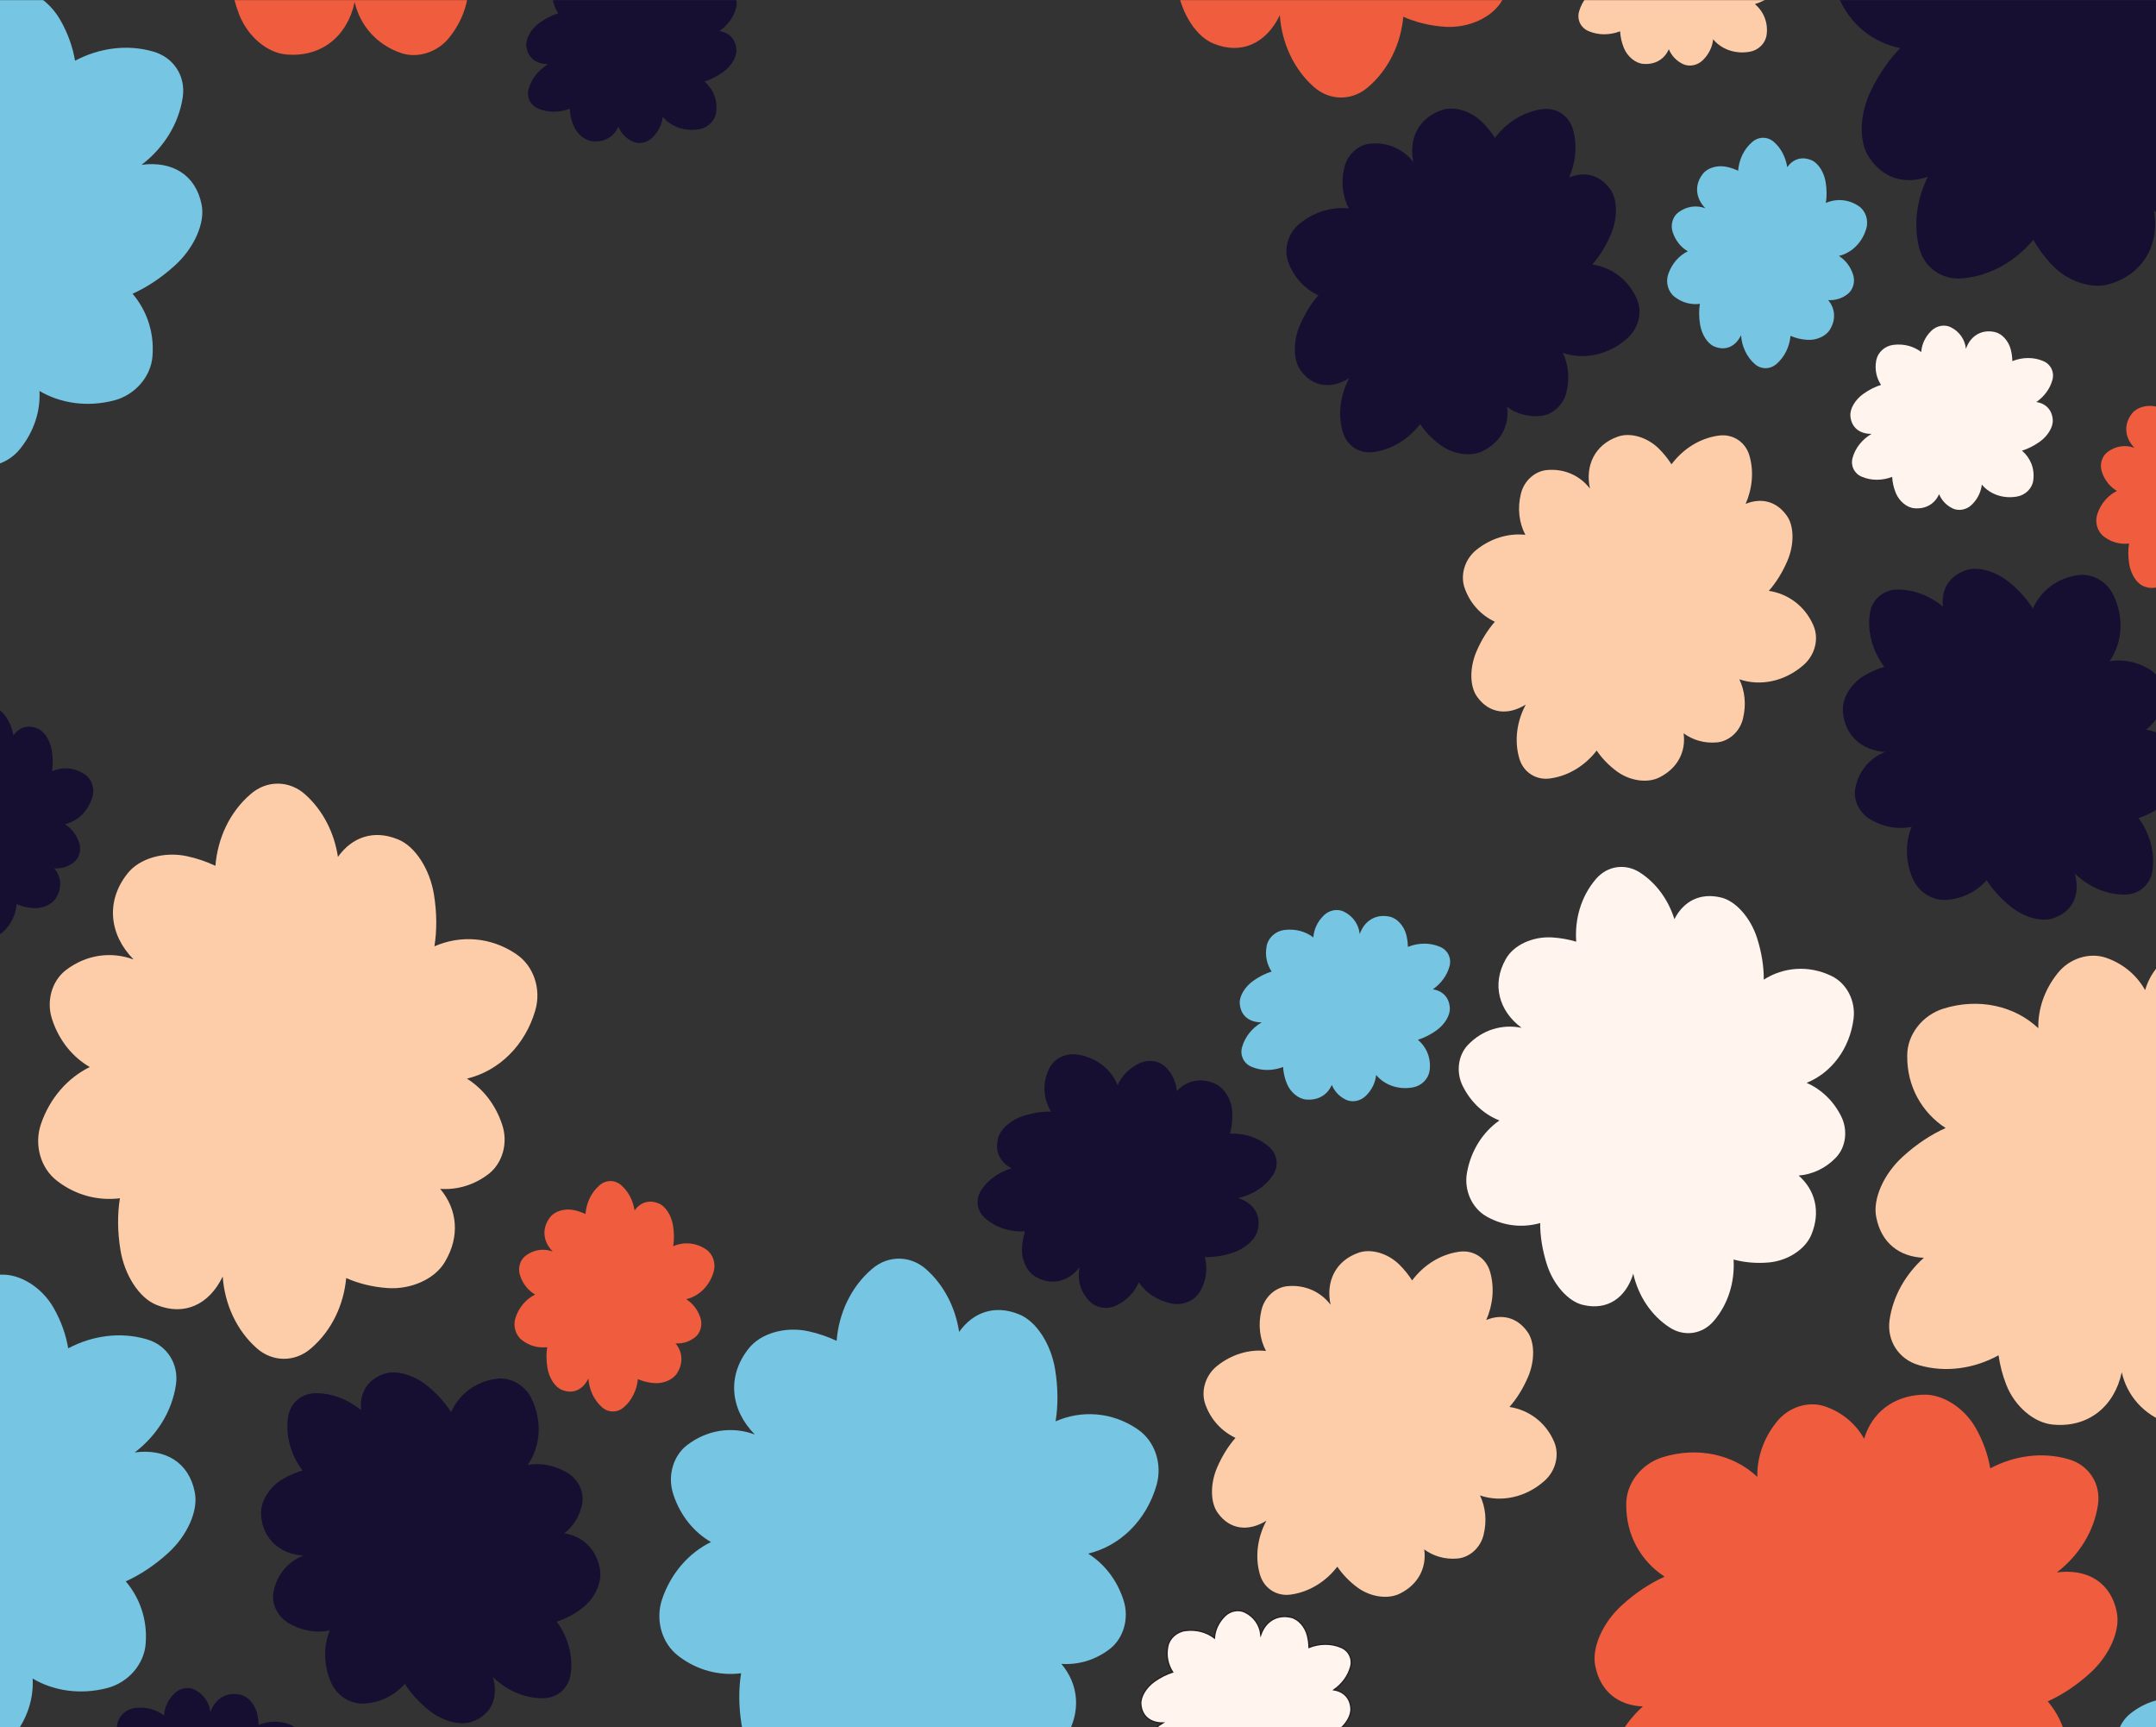 <svg width="1728" height="1384" viewBox="0 0 1728 1384" fill="none" xmlns="http://www.w3.org/2000/svg">
<rect x="0" y="0" width="1728" height="1384" fill="#333333" stroke="none"/>
<g clip-path="url(#clip0_287_13)">
<mask id="mask0_287_13" style="mask-type:luminance" maskUnits="userSpaceOnUse" x="-38" y="0" width="1946" height="1384">
<path d="M1908 0H-38V1384H1908V0Z" fill="white"/>
</mask>
<g mask="url(#mask0_287_13)">
<path d="M112.328 -252.501V-251.875C112.034 -227.648 123.893 -206.533 143.09 -194.028C131.544 -188.881 119.744 -181.151 108.649 -170.995C93.346 -157.022 84.598 -137.081 87.455 -122.757L87.573 -122.209C91.604 -102.052 106.007 -90.8 125.634 -90.056C111.075 -76.964 100.938 -59.489 98.179 -40.311C95.792 -23.677 105.478 -8.687 121.603 -4.069L122.21 -3.893C143.207 2.135 166.064 -1.251 185.516 -11.916C186.611 -4.245 188.568 3.622 191.641 11.528C198.47 29.082 214.047 42.33 229.311 43.622L229.898 43.661C257.393 45.97 278.351 29.219 284.261 1.704C288.527 20.393 301.834 35.716 321.227 42.428C334.631 47.066 350.698 41.958 360.11 30.06L360.462 29.61C371.48 15.677 376.45 -0.683 375.55 -16.241C392.399 -6.26 413.69 -3.11 435.04 -8.55C452.124 -12.895 465 -27.689 466.155 -44.342L466.194 -44.969C467.505 -63.736 461.38 -80.937 450.167 -94.127C461.634 -99.273 473.317 -106.945 484.354 -117.023C499.657 -130.995 508.404 -150.936 505.547 -165.261L505.449 -165.809C500.753 -189.253 482.103 -200.701 457.388 -197.433C474.98 -210.838 487.328 -230.27 490.42 -251.836C492.808 -268.47 483.121 -283.44 466.996 -288.078L466.389 -288.254C445.744 -294.184 423.298 -291.053 404.062 -280.837C402.262 -291.444 398.524 -302.442 392.399 -313.205C383.143 -329.526 365.687 -340.543 350.189 -339.858H349.602C326.158 -338.821 309.133 -325.26 302.969 -304.555C296.394 -316.297 285.67 -325.592 271.756 -330.426C258.351 -335.064 242.285 -329.956 232.873 -318.058L232.52 -317.608C222.031 -304.36 217.061 -288.88 217.374 -274.008C198.353 -291.992 169.528 -298.469 141.427 -289.722C124.519 -284.477 112.484 -269.076 112.308 -252.482L112.328 -252.501Z" fill="#F05C3E"/>
<path d="M1415.9 28.045L1415.94 27.791C1417.23 18.162 1413.55 9.2 1406.52 3.29C1411.38 1.802 1416.42 -0.702 1421.34 -4.186C1428.11 -9 1432.55 -16.495 1432.12 -22.326V-22.542C1431.47 -30.761 1426.31 -35.927 1418.54 -37.18C1424.96 -41.681 1429.85 -48.119 1431.88 -55.614C1433.65 -62.111 1430.53 -68.549 1424.33 -71.171L1424.1 -71.269C1416.03 -74.694 1406.78 -74.459 1398.52 -71.171C1398.46 -74.283 1398.07 -77.492 1397.23 -80.8C1395.37 -88.118 1389.81 -94.146 1383.8 -95.398L1383.57 -95.437C1372.75 -97.688 1363.59 -92.052 1359.91 -81.406C1359.13 -89.038 1354.59 -95.79 1347.19 -99.41C1342.08 -101.915 1335.45 -100.662 1331.12 -96.396L1330.97 -96.24C1325.92 -91.23 1323.14 -84.968 1322.73 -78.745C1316.51 -83.539 1308.21 -85.829 1299.44 -84.694C1292.44 -83.794 1286.6 -78.529 1285.33 -71.974L1285.29 -71.719C1283.86 -64.322 1285.45 -57.179 1289.27 -51.387C1284.45 -49.9 1279.42 -47.414 1274.55 -43.951C1267.78 -39.136 1263.34 -31.642 1263.77 -25.81V-25.595C1264.51 -16.045 1271.36 -10.585 1281.36 -10.683C1273.71 -6.201 1267.86 0.922 1265.57 9.337C1263.81 15.834 1266.94 22.272 1273.12 24.894L1273.36 24.992C1281.28 28.358 1290.36 28.201 1298.5 25.07C1298.7 29.376 1299.66 33.935 1301.55 38.514C1304.45 45.462 1310.85 50.687 1317.03 51.176H1317.27C1326.64 51.939 1334.08 47.379 1337.54 39.434C1339.6 44.424 1343.39 48.651 1348.7 51.254C1353.8 53.759 1360.44 52.507 1364.76 48.24L1364.92 48.084C1369.73 43.329 1372.47 37.419 1373.06 31.489C1379.75 39.571 1390.89 43.544 1402.49 41.45C1409.46 40.178 1415 34.659 1415.88 28.064L1415.9 28.045Z" fill="#FDCDA9"/>
<path d="M1261.22 -245.985L1260.7 -246.338C1240.6 -259.86 1216.45 -261.543 1195.43 -252.365C1197.47 -264.85 1197.47 -278.94 1195.08 -293.793C1191.79 -314.263 1179.93 -332.521 1166.39 -337.981L1165.88 -338.196C1146.82 -345.887 1129.52 -340.035 1118.12 -324.028C1115.16 -343.382 1106.12 -361.444 1091.6 -374.282C1079 -385.417 1061.17 -385.534 1048.45 -374.595L1047.96 -374.184C1031.41 -359.937 1021.68 -338.979 1019.92 -316.865C1012.89 -320.153 1005.26 -322.854 996.964 -324.615C978.549 -328.529 958.921 -322.795 949.47 -310.74L949.117 -310.29C932.092 -288.568 934.597 -261.856 954.342 -241.797C936.378 -248.49 916.281 -245.77 899.999 -233.246C888.767 -224.596 884.207 -208.353 889.001 -193.95L889.178 -193.403C894.774 -176.553 905.733 -163.422 919.216 -155.634C901.623 -147.023 887.299 -130.957 880.137 -110.116C874.403 -93.442 879.706 -74.578 892.974 -64.46L893.483 -64.069C908.453 -52.68 926.183 -48.355 943.364 -50.488C941.368 -38.061 941.368 -24.089 943.736 -9.353C947.024 11.116 958.882 29.375 972.424 34.834L972.933 35.05C995.105 43.993 1014.91 34.678 1025.75 12.232C1027.32 34.286 1036.77 55.284 1053.09 69.707C1065.69 80.842 1083.52 80.959 1096.24 70.02L1096.73 69.609C1113.01 55.597 1122.71 35.128 1124.73 13.445C1134.57 17.77 1145.83 20.666 1158.19 21.468C1176.92 22.682 1195.69 14.149 1203.65 0.823L1203.95 0.314C1215.96 -19.842 1213.98 -41.525 1200.05 -58.022C1213.48 -57.083 1227.13 -60.938 1238.82 -69.92C1250.05 -78.57 1254.61 -94.812 1249.81 -109.215L1249.64 -109.763C1244.32 -125.81 1234.1 -138.452 1221.5 -146.358C1246.98 -152.385 1268.21 -172.933 1276.33 -201.211C1281.22 -218.216 1274.96 -236.729 1261.18 -245.985H1261.22Z" fill="#F05C3E"/>
<path d="M1311.93 239.588L1311.75 239.197C1305.06 224.03 1291.71 214.246 1276.19 211.878C1281.93 205.4 1287.07 197.24 1291.13 187.768C1296.7 174.735 1296.51 159.843 1290.66 151.741L1290.44 151.428C1282.22 140.019 1270.07 137.084 1257.62 142.192C1262.99 129.922 1264.35 116.164 1260.64 103.444C1257.41 92.407 1247.13 85.812 1235.78 87.515L1235.35 87.574C1220.56 89.765 1207.29 98.337 1198.19 110.489C1195.34 106.027 1191.89 101.683 1187.74 97.632C1178.53 88.65 1165.06 84.795 1155.2 88.317L1154.83 88.454C1137.06 94.795 1128.74 111.174 1132.85 129.98C1124.91 119.55 1112.28 113.777 1098.29 115.088C1088.63 115.988 1080.07 123.718 1077.57 133.796L1077.47 134.168C1074.56 145.968 1076.1 157.553 1081.05 166.986C1067.73 165.538 1053.58 169.608 1041.82 179.041C1032.4 186.594 1028.59 199.451 1032.58 210.136L1032.74 210.547C1037.24 222.602 1045.93 231.584 1056.63 236.633C1050.95 243.091 1045.85 251.173 1041.84 260.566C1036.26 273.599 1036.45 288.492 1042.31 296.593L1042.52 296.906C1052.07 310.174 1066.94 312.014 1081.4 302.993C1074.24 316.319 1072.05 331.936 1076.24 346.241C1079.47 357.278 1089.74 363.873 1101.09 362.17L1101.52 362.111C1116.06 359.959 1129.15 351.661 1138.23 339.842C1142.36 345.947 1147.8 351.72 1154.65 356.71C1165.04 364.244 1179.01 366.162 1188.49 361.368L1188.84 361.192C1203.14 353.912 1209.91 340.644 1207.9 326.026C1215.31 331.466 1224.63 334.225 1234.67 333.305C1244.34 332.405 1252.89 324.675 1255.39 314.597L1255.49 314.206C1258.27 302.973 1256.98 291.936 1252.57 282.758C1269.52 288.57 1289.31 284.441 1304.33 271.036C1313.38 262.973 1316.51 249.999 1311.93 239.608V239.588Z" fill="#160F32"/>
<path d="M-231.59 76.988V77.614C-231.884 101.841 -220.025 122.956 -200.828 135.461C-212.374 140.607 -224.174 148.337 -235.269 158.494C-250.572 172.466 -259.32 192.407 -256.463 206.732L-256.345 207.28C-252.314 227.436 -237.911 238.689 -218.283 239.432C-232.843 252.524 -242.98 270 -245.739 289.178C-248.126 305.811 -238.44 320.802 -222.315 325.42L-221.708 325.596C-200.711 331.623 -177.854 328.238 -158.402 317.573C-157.306 325.244 -155.35 333.111 -152.277 341.017C-145.448 358.57 -129.871 371.819 -114.607 373.11L-114.02 373.149C-86.525 375.459 -65.567 358.707 -59.657 331.193C-55.391 349.882 -42.084 365.204 -22.691 371.917C-9.287 376.555 6.78 371.447 16.192 359.549L16.544 359.099C27.562 345.165 32.532 328.805 31.632 313.248C48.481 323.228 69.772 326.379 91.122 320.939C108.206 316.594 121.082 301.8 122.237 285.146L122.276 284.52C123.587 265.753 117.462 248.552 106.249 235.362C117.716 230.215 129.399 222.544 140.436 212.466C155.739 198.493 164.486 178.552 161.629 164.228L161.531 163.68C156.835 140.236 138.185 128.788 113.47 132.056C131.062 118.651 143.41 99.218 146.502 77.653C148.89 61.019 139.203 46.048 123.078 41.411L122.471 41.234C101.826 35.305 79.381 38.436 60.144 48.651C58.344 38.045 54.606 27.047 48.481 16.284C39.264 -0.037 21.809 -11.035 6.31 -10.37H5.723C-17.721 -9.333 -34.746 4.229 -40.91 24.933C-47.485 13.192 -58.209 3.896 -72.123 -0.937C-85.527 -5.575 -101.594 -0.468 -111.006 11.43L-111.358 11.88C-121.847 25.129 -126.818 40.608 -126.505 55.481C-145.546 37.477 -174.351 31.019 -202.472 39.747C-219.379 44.992 -231.414 60.393 -231.59 76.988Z" fill="#76C5E2"/>
<path d="M573.98 90.098L574.02 89.843C575.311 80.215 571.632 71.252 564.607 65.343C569.46 63.855 574.509 61.35 579.421 57.867C586.191 53.053 590.634 45.558 590.203 39.726V39.511C589.557 31.292 584.391 26.126 576.622 24.873C583.041 20.372 587.933 13.934 589.968 6.439C591.729 -0.058 588.618 -6.496 582.415 -9.119L582.18 -9.217C574.117 -12.641 564.861 -12.406 556.603 -9.119C556.544 -12.23 556.153 -15.44 555.312 -18.747C553.453 -26.066 547.895 -32.093 541.887 -33.346L541.652 -33.385C530.831 -35.635 521.672 -29.999 517.993 -19.354C517.211 -26.985 512.671 -33.737 505.274 -37.357C500.166 -39.862 493.532 -38.61 489.208 -34.344L489.051 -34.187C484.002 -29.177 481.223 -22.915 480.812 -16.692C474.589 -21.486 466.292 -23.776 457.525 -22.641C450.52 -21.741 444.688 -16.477 443.416 -9.921L443.377 -9.667C441.948 -2.269 443.533 4.873 447.349 10.666C442.535 12.153 437.506 14.638 432.634 18.102C425.863 22.916 421.42 30.411 421.851 36.243V36.458C422.595 46.008 429.444 51.468 439.444 51.37C431.792 55.851 425.941 62.975 423.651 71.389C421.89 77.886 425.021 84.325 431.205 86.947L431.44 87.045C439.365 90.411 448.445 90.254 456.586 87.123C456.782 91.428 457.741 95.988 459.639 100.567C462.535 107.514 468.934 112.739 475.118 113.229H475.353C484.726 113.992 492.162 109.432 495.626 101.487C497.681 106.477 501.477 110.704 506.78 113.307C511.888 115.812 518.522 114.559 522.847 110.293L523.003 110.137C527.817 105.381 530.557 99.471 531.144 93.542C537.836 101.624 548.971 105.597 560.576 103.503C567.542 102.231 573.08 96.712 573.961 90.117L573.98 90.098Z" fill="#160F32"/>
<path d="M413.966 764.634L413.437 764.282C393.34 750.759 369.192 749.076 348.175 758.254C350.21 745.769 350.21 731.679 347.822 716.826C344.535 696.357 332.676 678.098 319.134 672.639L318.625 672.423C299.565 664.733 282.266 670.584 270.857 686.591C267.903 667.237 258.862 649.175 244.342 636.338C231.739 625.203 213.912 625.085 201.192 636.024L200.703 636.435C184.147 650.682 174.421 671.641 172.66 693.754C165.635 690.466 158.003 687.766 149.706 686.004C131.291 682.09 111.664 687.824 102.212 699.879L101.86 700.329C84.835 722.051 87.339 748.763 107.085 768.822C89.12 762.129 69.023 764.849 52.741 777.373C41.509 786.023 36.949 802.266 41.744 816.669L41.92 817.217C47.517 834.066 58.475 847.197 71.958 854.985C54.366 863.596 40.041 879.662 32.879 900.504C27.145 917.177 32.448 936.041 45.716 946.159L46.225 946.55C61.195 957.939 78.925 962.264 96.106 960.131C94.11 972.558 94.11 986.53 96.478 1001.27C99.766 1021.74 111.625 1039.99 125.166 1045.45L125.675 1045.67C147.847 1054.61 167.651 1045.3 178.492 1022.85C180.057 1044.91 189.509 1065.9 205.83 1080.33C218.432 1091.46 236.259 1091.58 248.979 1080.64L249.469 1080.23C265.75 1066.22 275.456 1045.75 277.472 1024.06C287.315 1028.39 298.567 1031.29 310.935 1032.09C329.662 1033.3 348.429 1024.77 356.394 1011.44L356.687 1010.93C368.702 990.777 366.726 969.094 352.793 952.597C366.217 953.536 379.876 949.681 391.559 940.699C402.792 932.049 407.351 915.807 402.557 901.404L402.381 900.856C397.058 884.809 386.843 872.167 374.241 864.261C399.719 858.234 420.952 837.686 429.073 809.408C433.965 792.403 427.703 773.89 413.926 764.634H413.966Z" fill="#FDCDA9"/>
<path d="M68.025 620.523L67.809 620.386C59.767 614.965 50.08 614.3 41.665 617.979C42.487 612.969 42.487 607.333 41.528 601.384C40.217 593.184 35.462 585.866 30.041 583.674L29.846 583.596C22.214 580.523 15.286 582.871 10.707 589.271C9.513 581.521 5.913 574.281 0.081 569.134C-4.968 564.672 -12.11 564.633 -17.218 569.016L-17.414 569.173C-24.047 574.887 -27.942 583.282 -28.646 592.147C-31.464 590.836 -34.517 589.76 -37.844 589.036C-45.221 587.47 -53.088 589.76 -56.865 594.593L-57.002 594.77C-63.812 603.478 -62.814 614.182 -54.908 622.206C-62.109 619.525 -70.152 620.621 -76.688 625.63C-81.189 629.094 -83.009 635.611 -81.091 641.364L-81.013 641.579C-78.762 648.331 -74.379 653.595 -68.978 656.706C-76.023 660.151 -81.756 666.589 -84.633 674.945C-86.942 681.618 -84.809 689.191 -79.486 693.242L-79.291 693.399C-73.303 697.959 -66.18 699.7 -59.311 698.839C-60.113 703.81 -60.113 709.407 -59.154 715.317C-57.843 723.516 -53.088 730.835 -47.667 733.027L-47.472 733.105C-38.587 736.686 -30.662 732.968 -26.317 723.966C-25.691 732.811 -21.895 741.226 -15.359 746.999C-10.31 751.461 -3.167 751.5 1.94 747.117L2.136 746.96C8.652 741.344 12.547 733.144 13.349 724.455C17.302 726.197 21.803 727.352 26.754 727.665C34.249 728.154 41.783 724.729 44.972 719.387L45.09 719.191C49.904 711.129 49.102 702.44 43.524 695.806C48.906 696.178 54.385 694.632 59.062 691.031C63.563 687.567 65.383 681.051 63.465 675.297L63.387 675.082C61.254 668.663 57.164 663.595 52.115 660.425C62.33 658.018 70.823 649.779 74.091 638.448C76.048 631.638 73.543 624.221 68.025 620.503V620.523Z" fill="#160F32"/>
<path d="M1467.74 781.913L1467.27 781.698C1449.28 773.244 1429.5 774.868 1413.63 784.946C1413.72 774.574 1411.96 763.146 1408.19 751.404C1402.98 735.221 1391.08 721.894 1379.44 719.154L1378.99 719.056C1362.59 715.201 1349.28 722.109 1342.02 736.493C1337.21 721.17 1327.64 707.647 1314.28 699.056C1302.67 691.601 1288.21 693.714 1279.25 704.184L1278.91 704.575C1267.27 718.195 1261.99 736.395 1263.32 754.535C1257.21 752.735 1250.7 751.502 1243.75 751.111C1228.33 750.23 1213.14 757.314 1206.98 768.273L1206.74 768.684C1195.65 788.41 1200.99 809.76 1219.52 823.556C1204.12 820.367 1188.17 825.083 1176.53 837.255C1168.49 845.67 1166.82 859.388 1172.5 870.484L1172.71 870.895C1179.35 883.849 1189.86 893.145 1201.77 897.783C1188.58 906.961 1178.97 921.755 1175.77 939.544C1173.18 953.77 1179.84 968.408 1191.85 974.945L1192.3 975.199C1205.84 982.577 1220.77 983.868 1234.43 979.993C1234.37 990.306 1236.12 1001.64 1239.85 1013.3C1245.06 1029.48 1256.96 1042.81 1268.6 1045.55L1269.05 1045.65C1288.13 1050.13 1303.02 1040.13 1309.03 1020.58C1313.04 1038.27 1323.32 1054.1 1338.36 1063.77C1349.97 1071.23 1364.43 1069.11 1373.39 1058.64L1373.73 1058.25C1385.17 1044.87 1390.5 1027.06 1389.44 1009.23C1397.95 1011.5 1407.44 1012.46 1417.56 1011.58C1432.88 1010.23 1447.05 1000.97 1451.83 989.191L1452 988.741C1459.22 970.913 1454.92 953.575 1441.59 941.931C1452.59 941.031 1463.18 936.197 1471.53 927.469C1479.57 919.055 1481.24 905.317 1475.56 894.241L1475.35 893.81C1469.03 881.462 1459.18 872.499 1447.99 867.646C1467.89 859.583 1482.55 840.288 1485.6 816.355C1487.44 801.952 1480.06 787.745 1467.75 781.932L1467.74 781.913Z" fill="#FFF4EE"/>
<path d="M-237.057 1108.7V1109.33C-237.351 1133.55 -225.492 1154.67 -206.295 1167.17C-217.84 1172.32 -229.641 1180.05 -240.736 1190.21C-256.039 1204.18 -264.786 1224.12 -261.929 1238.44L-261.812 1238.99C-257.781 1259.15 -243.378 1270.4 -223.75 1271.14C-238.31 1284.24 -248.446 1301.71 -251.206 1320.89C-253.593 1337.52 -243.906 1352.51 -227.782 1357.13L-227.175 1357.31C-206.177 1363.34 -183.321 1359.95 -163.869 1349.29C-162.773 1356.96 -160.816 1364.82 -157.744 1372.73C-150.914 1390.28 -135.338 1403.53 -120.074 1404.82L-119.487 1404.86C-91.992 1407.17 -71.034 1390.42 -65.124 1362.91C-60.858 1381.59 -47.551 1396.92 -28.158 1403.63C-14.753 1408.27 1.313 1403.16 10.726 1391.26L11.078 1390.81C22.095 1376.88 27.066 1360.52 26.165 1344.96C43.014 1354.94 64.305 1358.09 85.655 1352.65C102.739 1348.31 115.615 1333.51 116.77 1316.86L116.809 1316.23C118.12 1297.47 111.995 1280.26 100.782 1267.07C112.249 1261.93 123.932 1254.26 134.969 1244.18C150.272 1230.21 159.019 1210.26 156.162 1195.94L156.064 1195.39C151.368 1171.95 132.719 1160.5 108.003 1163.77C125.595 1150.36 137.944 1130.93 141.035 1109.37C143.423 1092.73 133.736 1077.76 117.611 1073.12L117.005 1072.95C96.359 1067.02 73.914 1070.15 54.677 1080.36C52.877 1069.76 49.139 1058.76 43.014 1048C33.758 1031.68 16.303 1020.66 0.804 1021.34H0.217C-23.227 1022.38 -40.252 1035.94 -46.416 1056.65C-52.991 1044.9 -63.715 1035.61 -77.629 1030.78C-91.033 1026.14 -107.099 1031.24 -116.512 1043.14L-116.864 1043.59C-127.353 1056.84 -132.324 1072.32 -132.011 1087.19C-151.032 1069.21 -179.857 1062.73 -207.958 1071.48C-224.866 1076.72 -236.901 1092.12 -237.077 1108.72L-237.057 1108.7Z" fill="#76C5E2"/>
<path d="M1066.51 1419.25L1066.55 1418.99C1067.84 1409.36 1064.17 1400.4 1057.14 1394.49C1061.99 1393 1067.04 1390.5 1071.95 1387.01C1078.72 1382.2 1083.17 1374.71 1082.74 1368.87V1368.66C1082.09 1360.44 1076.92 1355.27 1069.16 1354.02C1075.57 1349.52 1080.47 1343.08 1082.5 1335.59C1084.26 1329.09 1081.15 1322.65 1074.95 1320.03L1074.71 1319.93C1066.65 1316.51 1057.39 1316.74 1049.14 1320.03C1049.08 1316.92 1048.69 1313.71 1047.84 1310.4C1045.99 1303.08 1040.43 1297.05 1034.42 1295.8L1034.19 1295.76C1023.36 1293.51 1014.21 1299.15 1010.53 1309.79C1009.74 1302.16 1005.2 1295.41 997.807 1291.79C992.699 1289.29 986.065 1290.54 981.741 1294.8L981.584 1294.96C976.535 1299.97 973.757 1306.23 973.346 1312.46C967.123 1307.66 958.825 1305.37 950.059 1306.51C943.053 1307.41 937.221 1312.67 935.949 1319.23L935.91 1319.48C934.482 1326.88 936.067 1334.02 939.883 1339.81C935.069 1341.3 930.039 1343.79 925.167 1347.25C918.396 1352.06 913.954 1359.56 914.384 1365.39V1365.61C915.128 1375.16 921.977 1380.62 931.977 1380.52C924.325 1385 918.474 1392.12 916.185 1400.54C914.423 1407.03 917.554 1413.47 923.738 1416.09L923.973 1416.19C931.898 1419.56 940.978 1419.4 949.119 1416.27C949.315 1420.58 950.274 1425.14 952.172 1429.71C955.068 1436.66 961.467 1441.89 967.651 1442.38H967.886C977.259 1443.14 984.696 1438.58 988.159 1430.63C990.214 1435.62 994.011 1439.85 999.314 1442.45C1004.42 1444.96 1011.06 1443.71 1015.38 1439.44L1015.54 1439.28C1020.35 1434.53 1023.09 1428.62 1023.68 1422.69C1030.37 1430.77 1041.5 1434.74 1053.11 1432.65C1060.08 1431.38 1065.61 1425.86 1066.49 1419.26L1066.51 1419.25Z" fill="#FFF4EE" stroke="#231F20" stroke-miterlimit="10"/>
<path d="M398.016 1104.75L397.586 1104.81C381.168 1107.04 368.056 1117.15 361.501 1131.4C356.863 1124.1 350.464 1116.88 342.48 1110.38C331.501 1101.42 317.138 1097.49 307.725 1100.85L307.373 1100.97C294.144 1105.71 287.96 1116.57 289.409 1129.93C279.096 1121.38 266.258 1116.25 253.01 1116.31C241.504 1116.35 232.345 1124.39 230.819 1135.78L230.76 1136.21C228.784 1151.03 233.343 1166.18 242.482 1178.27C237.394 1179.78 232.267 1181.87 227.218 1184.75C216.025 1191.13 208.608 1202.98 209.254 1213.43V1213.83C210.448 1232.67 223.872 1245.18 243.089 1246.45C230.858 1251.2 221.817 1261.73 219.195 1275.53C217.395 1285.06 222.443 1295.43 231.445 1300.62L231.778 1300.81C242.306 1306.88 253.871 1308.62 264.302 1306.45C259.233 1318.85 259.214 1333.57 265.026 1347.48C269.683 1358.62 280.974 1365.86 292.344 1364.98L292.774 1364.94C305.612 1363.96 316.629 1358.11 324.457 1349.21C329.094 1356.47 335.435 1363.61 343.36 1370.07C354.339 1379.03 368.702 1382.98 378.115 1379.6L378.467 1379.48C393.868 1373.98 399.758 1360.2 395.081 1343.81C405.903 1354.37 420.286 1360.81 435.198 1360.75C446.704 1360.71 455.862 1352.67 457.389 1341.28L457.448 1340.85C459.404 1326.29 455.06 1311.4 446.215 1299.4C453.221 1297.13 460.285 1293.51 466.958 1288.29C477.075 1280.4 482.789 1267.49 480.793 1257.07L480.715 1256.68C477.701 1240.93 466.821 1230.73 452.203 1228.62C459.502 1223 464.727 1214.82 466.606 1204.92C468.406 1195.39 463.357 1185.02 454.356 1179.83L454.023 1179.64C444.004 1173.87 433.045 1172.05 423.006 1173.73C433.299 1159.05 434.787 1138.92 426.078 1120.75C420.834 1109.84 409.23 1103.22 397.977 1104.75H398.016Z" fill="#160F32"/>
<path d="M911.839 1145.24L911.31 1144.88C891.213 1131.36 867.065 1129.68 846.048 1138.86C848.083 1126.37 848.083 1112.28 845.695 1097.43C842.408 1076.96 830.549 1058.7 817.007 1053.24L816.498 1053.02C797.438 1045.33 780.139 1051.19 768.731 1067.19C765.776 1047.84 756.735 1029.78 742.215 1016.94C729.612 1005.8 711.785 1005.69 699.065 1016.63L698.576 1017.04C682.02 1031.28 672.295 1052.24 670.533 1074.36C663.508 1071.07 655.876 1068.37 647.579 1066.61C629.164 1062.69 609.537 1068.43 600.085 1080.48L599.733 1080.93C582.708 1102.65 585.212 1129.36 604.958 1149.42C586.993 1142.73 566.896 1145.45 550.614 1157.98C539.382 1166.62 534.822 1182.87 539.617 1197.27L539.793 1197.82C545.39 1214.67 556.348 1227.8 569.831 1235.59C552.239 1244.2 537.914 1260.26 530.752 1281.11C525.018 1297.78 530.321 1316.64 543.589 1326.76L544.098 1327.15C559.068 1338.54 576.798 1342.87 593.979 1340.73C591.983 1353.16 591.983 1367.13 594.351 1381.87C597.639 1402.34 609.498 1420.6 623.039 1426.05L623.548 1426.27C645.72 1435.21 665.524 1425.9 676.365 1403.45C677.93 1425.51 687.382 1446.5 703.703 1460.93C716.305 1472.06 734.133 1472.18 746.852 1461.24L747.342 1460.83C763.623 1446.82 773.329 1426.35 775.345 1404.67C785.188 1408.99 796.44 1411.89 808.808 1412.69C827.535 1413.9 846.302 1405.37 854.267 1392.04L854.56 1391.53C866.575 1371.38 864.599 1349.7 850.666 1333.2C864.09 1334.14 877.749 1330.28 889.432 1321.3C900.665 1312.65 905.224 1296.41 900.43 1282.01L900.254 1281.46C894.931 1265.41 884.716 1252.77 872.113 1244.86C897.592 1238.84 918.825 1218.29 926.946 1190.01C931.838 1173 925.576 1154.49 911.799 1145.24H911.839Z" fill="#76C5E2"/>
<path d="M565.917 1001.11L565.702 1000.97C557.659 995.551 547.973 994.886 539.558 998.565C540.38 993.555 540.38 987.919 539.421 981.97C538.11 973.77 533.354 966.451 527.934 964.26L527.738 964.181C520.106 961.109 513.179 963.457 508.6 969.857C507.406 962.107 503.805 954.866 497.974 949.72C492.925 945.258 485.782 945.219 480.675 949.602L480.479 949.759C473.845 955.473 469.951 963.868 469.246 972.733C466.428 971.422 463.376 970.346 460.049 969.622C452.671 968.056 444.805 970.346 441.028 975.179L440.891 975.356C434.081 984.064 435.079 994.768 442.985 1002.79C435.783 1000.11 427.741 1001.21 421.205 1006.22C416.704 1009.68 414.884 1016.2 416.801 1021.95L416.88 1022.17C419.13 1028.92 423.514 1034.18 428.915 1037.29C421.87 1040.74 416.136 1047.17 413.259 1055.53C410.95 1062.2 413.083 1069.78 418.406 1073.83L418.602 1073.98C424.59 1078.54 431.713 1080.29 438.582 1079.43C437.779 1084.4 437.779 1089.99 438.738 1095.9C440.049 1104.1 444.805 1111.42 450.225 1113.61L450.421 1113.69C459.305 1117.27 467.231 1113.55 471.575 1104.55C472.201 1113.4 475.998 1121.81 482.534 1127.59C487.583 1132.05 494.725 1132.09 499.833 1127.7L500.028 1127.55C506.545 1121.93 510.439 1113.73 511.241 1105.04C515.194 1106.78 519.695 1107.94 524.646 1108.25C532.141 1108.74 539.675 1105.32 542.865 1099.97L542.982 1099.78C547.796 1091.71 546.994 1083.03 541.417 1076.39C546.798 1076.76 552.278 1075.22 556.955 1071.62C561.456 1068.15 563.275 1061.64 561.358 1055.88L561.279 1055.67C559.146 1049.25 555.056 1044.18 550.008 1041.01C560.223 1038.6 568.716 1030.36 571.984 1019.03C573.941 1012.22 571.436 1004.81 565.917 1001.09V1001.11Z" fill="#F05C3E"/>
<path d="M1489.75 165.167L1489.54 165.03C1481.49 159.61 1471.81 158.944 1463.39 162.623C1464.21 157.614 1464.21 151.978 1463.25 146.029C1461.94 137.829 1457.19 130.51 1451.77 128.318L1451.57 128.24C1443.94 125.168 1437.01 127.516 1432.43 133.915C1431.24 126.166 1427.64 118.925 1421.81 113.778C1416.76 109.317 1409.62 109.277 1404.51 113.661L1404.31 113.817C1397.68 119.532 1393.78 127.927 1393.08 136.792C1390.26 135.481 1387.21 134.404 1383.88 133.68C1376.51 132.115 1368.64 134.404 1364.86 139.238L1364.72 139.414C1357.91 148.122 1358.91 158.827 1366.82 166.85C1359.62 164.169 1351.57 165.265 1345.04 170.275C1340.54 173.739 1338.72 180.255 1340.64 186.009L1340.71 186.224C1342.96 192.975 1347.35 198.239 1352.75 201.351C1345.7 204.795 1339.97 211.233 1337.09 219.59C1334.78 226.263 1336.92 233.836 1342.24 237.887L1342.44 238.043C1348.42 242.603 1355.55 244.345 1362.42 243.484C1361.61 248.454 1361.61 254.051 1362.57 259.961C1363.88 268.161 1368.64 275.479 1374.06 277.671L1374.25 277.749C1383.14 281.331 1391.06 277.613 1395.41 268.611C1396.04 277.456 1399.83 285.871 1406.37 291.644C1411.42 296.106 1418.56 296.145 1423.67 291.761L1423.86 291.605C1430.38 285.988 1434.27 277.789 1435.08 269.1C1439.03 270.842 1443.53 271.996 1448.48 272.309C1455.98 272.798 1463.51 269.374 1466.7 264.031L1466.82 263.836C1471.63 255.773 1470.83 247.084 1465.25 240.45C1470.63 240.822 1476.11 239.276 1480.79 235.676C1485.29 232.212 1487.11 225.695 1485.19 219.942L1485.11 219.727C1482.98 213.308 1478.89 208.239 1473.84 205.069C1484.06 202.662 1492.55 194.423 1495.82 183.093C1497.77 176.283 1495.27 168.866 1489.75 165.148V165.167Z" fill="#76C5E2"/>
<path d="M1245.53 1155.06L1245.35 1154.67C1238.66 1139.5 1225.32 1129.72 1209.8 1127.35C1215.53 1120.87 1220.68 1112.71 1224.73 1103.24C1230.31 1090.21 1230.11 1075.32 1224.26 1067.21L1224.04 1066.9C1215.82 1055.49 1203.67 1052.56 1191.23 1057.66C1196.59 1045.39 1197.96 1031.64 1194.24 1018.92C1191.01 1007.88 1180.74 1001.29 1169.39 1002.99L1168.96 1003.05C1154.16 1005.24 1140.9 1013.81 1131.8 1025.96C1128.94 1021.5 1125.49 1017.16 1121.35 1013.1C1112.13 1004.12 1098.67 1000.27 1088.8 1003.79L1088.43 1003.93C1070.66 1010.27 1062.35 1026.65 1066.45 1045.45C1058.51 1035.02 1045.89 1029.25 1031.9 1030.56C1022.23 1031.46 1013.68 1039.19 1011.17 1049.27L1011.07 1049.64C1008.16 1061.44 1009.7 1073.03 1014.66 1082.46C1001.33 1081.01 987.181 1085.08 975.42 1094.51C966.007 1102.07 962.191 1114.92 966.183 1125.61L966.34 1126.02C970.841 1138.07 979.529 1147.06 990.233 1152.11C984.558 1158.56 979.451 1166.65 975.439 1176.04C969.862 1189.07 970.058 1203.96 975.909 1212.07L976.124 1212.38C985.674 1225.65 1000.55 1227.49 1015.01 1218.47C1007.85 1231.79 1005.65 1247.41 1009.84 1261.71C1013.07 1272.75 1023.34 1279.35 1034.69 1277.64L1035.12 1277.58C1049.66 1275.43 1062.76 1267.13 1071.84 1255.31C1075.97 1261.42 1081.41 1267.19 1088.25 1272.18C1098.65 1279.72 1112.62 1281.63 1122.09 1276.84L1122.44 1276.66C1136.75 1269.38 1143.52 1256.12 1141.5 1241.5C1148.92 1246.94 1158.23 1249.7 1168.27 1248.78C1177.94 1247.88 1186.49 1240.15 1189 1230.07L1189.09 1229.68C1191.87 1218.45 1190.58 1207.41 1186.18 1198.23C1203.12 1204.04 1222.91 1199.91 1237.94 1186.51C1246.98 1178.45 1250.11 1165.47 1245.53 1155.08V1155.06Z" fill="#FDCDA9"/>
<path d="M1453.41 501.131L1453.24 500.74C1446.54 485.573 1433.2 475.789 1417.68 473.421C1423.41 466.943 1428.56 458.783 1432.61 449.311C1438.19 436.278 1437.99 421.386 1432.14 413.284L1431.92 412.971C1423.71 401.562 1411.55 398.627 1399.11 403.734C1404.47 391.465 1405.84 377.707 1402.12 364.987C1398.89 353.95 1388.62 347.355 1377.27 349.058L1376.84 349.117C1362.04 351.308 1348.78 359.88 1339.68 372.032C1336.82 367.57 1333.38 363.226 1329.23 359.175C1320.01 350.193 1306.55 346.338 1296.68 349.86L1296.31 349.997C1278.54 356.338 1270.23 372.717 1274.34 391.523C1266.39 381.093 1253.77 375.32 1239.78 376.631C1230.11 377.531 1221.56 385.261 1219.05 395.339L1218.96 395.711C1216.04 407.511 1217.59 419.096 1222.54 428.529C1209.21 427.081 1195.06 431.151 1183.3 440.584C1173.89 448.137 1170.07 460.994 1174.06 471.679L1174.22 472.09C1178.72 484.145 1187.41 493.127 1198.11 498.176C1192.44 504.634 1187.33 512.716 1183.32 522.109C1177.74 535.142 1177.94 550.035 1183.79 558.136L1184.01 558.449C1193.55 571.717 1208.43 573.557 1222.89 564.536C1215.73 577.862 1213.53 593.478 1217.72 607.784C1220.95 618.821 1231.23 625.416 1242.58 623.713L1243.01 623.654C1257.55 621.502 1270.64 613.204 1279.72 601.385C1283.85 607.49 1289.29 613.263 1296.14 618.253C1306.53 625.787 1320.5 627.705 1329.97 622.911L1330.32 622.735C1344.63 615.455 1351.4 602.187 1349.38 587.569C1356.8 593.009 1366.11 595.768 1376.15 594.848C1385.82 593.948 1394.37 586.218 1396.88 576.14L1396.97 575.749C1399.75 564.516 1398.46 553.479 1394.06 544.301C1411.01 550.113 1430.79 545.984 1445.82 532.579C1454.86 524.516 1457.99 511.542 1453.41 501.151V501.131Z" fill="#FDCDA9"/>
<path d="M840.979 856.041L840.842 856.335C835.245 867.763 836.106 880.444 842.407 890.718C835.774 890.561 828.435 891.579 820.882 893.888C810.471 897.078 801.821 904.553 799.962 911.99L799.884 912.264C797.262 922.733 801.547 931.305 810.706 936.099C800.843 939.035 792.096 945.042 786.479 953.516C781.607 960.874 782.82 970.15 789.434 975.981L789.689 976.197C798.299 983.79 809.903 987.332 821.527 986.666C820.314 990.561 819.473 994.729 819.159 999.171C818.455 1009.03 822.838 1018.84 829.805 1022.89L830.079 1023.05C842.603 1030.35 856.321 1027.12 865.323 1015.39C863.131 1025.22 865.988 1035.49 873.679 1043.05C878.982 1048.27 887.768 1049.46 894.911 1045.94L895.185 1045.8C903.541 1041.68 909.588 1035.04 912.68 1027.45C918.433 1035.98 927.807 1042.26 939.176 1044.49C948.256 1046.27 957.708 1042.16 961.994 1034.51L962.15 1034.22C967.003 1025.61 967.962 1016.08 965.633 1007.29C972.228 1007.43 979.508 1006.43 987.003 1004.12C997.413 1000.93 1006.06 993.457 1007.92 986.02L1008 985.747C1011.05 973.574 1004.79 963.927 992.326 959.915C1003.7 957.508 1013.93 951.07 1020.25 941.539C1025.12 934.181 1023.91 924.906 1017.3 919.074L1017.04 918.859C1008.59 911.403 997.237 907.822 985.809 908.33C987.355 902.89 988.04 896.843 987.57 890.346C986.846 880.522 981.054 871.364 973.559 868.194L973.265 868.076C961.915 863.282 950.781 865.865 943.188 874.299C942.718 867.254 939.724 860.425 934.206 854.984C928.902 849.759 920.116 848.566 912.973 852.088L912.699 852.225C904.735 856.159 898.903 862.382 895.694 869.505C890.723 856.687 878.512 847.118 863.209 844.926C854.012 843.615 844.834 848.194 840.998 856.022L840.979 856.041Z" fill="#160F32"/>
<path d="M224.596 1481.3L224.635 1481.05C225.926 1471.42 222.247 1462.45 215.222 1456.54C220.075 1455.06 225.124 1452.55 230.036 1449.07C236.807 1444.26 241.249 1436.76 240.818 1430.93V1430.71C240.173 1422.49 235.006 1417.33 227.237 1416.08C233.656 1411.57 238.548 1405.14 240.584 1397.64C242.345 1391.14 239.233 1384.71 233.03 1382.08L232.795 1381.99C224.733 1378.56 215.476 1378.8 207.218 1382.08C207.16 1378.97 206.768 1375.76 205.927 1372.46C204.068 1365.14 198.51 1359.11 192.502 1357.86L192.268 1357.82C181.446 1355.57 172.288 1361.2 168.609 1371.85C167.826 1364.22 163.286 1357.47 155.889 1353.84C150.781 1351.34 144.147 1352.59 139.823 1356.86L139.666 1357.02C134.617 1362.02 131.839 1368.29 131.428 1374.51C125.205 1369.72 116.907 1367.43 108.141 1368.56C101.135 1369.46 95.303 1374.73 94.031 1381.28L93.992 1381.54C92.564 1388.93 94.149 1396.08 97.965 1401.87C93.151 1403.36 88.121 1405.84 83.249 1409.3C76.478 1414.12 72.036 1421.61 72.466 1427.45V1427.66C73.21 1437.21 80.059 1442.67 90.059 1442.57C82.407 1447.05 76.556 1454.18 74.267 1462.59C72.505 1469.09 75.636 1475.53 81.82 1478.15L82.055 1478.25C89.981 1481.61 99.061 1481.46 107.201 1478.33C107.397 1482.63 108.356 1487.19 110.254 1491.77C113.15 1498.72 119.549 1503.94 125.733 1504.43H125.968C135.341 1505.19 142.778 1500.63 146.241 1492.69C148.296 1497.68 152.093 1501.91 157.396 1504.51C162.503 1507.01 169.137 1505.76 173.462 1501.5L173.618 1501.34C178.432 1496.58 181.172 1490.67 181.759 1484.74C188.452 1492.83 199.586 1496.8 211.191 1494.7C218.157 1493.43 223.695 1487.91 224.576 1481.32L224.596 1481.3Z" fill="#160F32"/>
<path d="M1145.79 857.9L1145.83 857.646C1147.12 848.018 1143.44 839.055 1136.41 833.145C1141.27 831.658 1146.32 829.153 1151.23 825.67C1158 820.856 1162.44 813.361 1162.01 807.529V807.314C1161.36 799.095 1156.2 793.928 1148.43 792.676C1154.85 788.175 1159.74 781.737 1161.77 774.242C1163.54 767.745 1160.42 761.306 1154.22 758.684L1153.99 758.586C1145.92 755.162 1136.67 755.396 1128.41 758.684C1128.35 755.572 1127.96 752.363 1127.12 749.056C1125.26 741.737 1119.7 735.71 1113.69 734.457L1113.46 734.418C1102.64 732.168 1093.48 737.804 1089.8 748.449C1089.02 740.817 1084.48 734.066 1077.08 730.446C1071.97 727.941 1065.34 729.193 1061.01 733.459L1060.86 733.616C1055.81 738.625 1053.03 744.888 1052.62 751.111C1046.4 746.316 1038.1 744.027 1029.33 745.162C1022.33 746.062 1016.49 751.326 1015.22 757.882L1015.18 758.136C1013.76 765.533 1015.34 772.676 1019.16 778.469C1014.34 779.956 1009.31 782.441 1004.44 785.905C997.669 790.719 993.227 798.214 993.658 804.046V804.261C994.401 813.811 1001.25 819.271 1011.25 819.173C1003.6 823.654 997.748 830.777 995.458 839.192C993.697 845.689 996.828 852.127 1003.01 854.75L1003.25 854.848C1011.17 858.213 1020.25 858.057 1028.39 854.926C1028.59 859.231 1029.55 863.791 1031.45 868.37C1034.34 875.317 1040.74 880.542 1046.92 881.031H1047.16C1056.53 881.794 1063.97 877.235 1067.43 869.29C1069.49 874.28 1073.28 878.507 1078.59 881.11C1083.69 883.614 1090.33 882.362 1094.65 878.096L1094.81 877.939C1099.62 873.184 1102.36 867.274 1102.95 861.345C1109.64 869.427 1120.78 873.399 1132.38 871.305C1139.35 870.033 1144.89 864.515 1145.77 857.92L1145.79 857.9Z" fill="#76C5E2"/>
<path d="M1629.61 384.948L1629.65 384.713C1630.9 375.438 1627.34 366.807 1620.57 361.113C1625.25 359.684 1630.12 357.277 1634.86 353.911C1641.37 349.273 1645.66 342.052 1645.25 336.436V336.221C1644.64 328.315 1639.65 323.324 1632.15 322.111C1638.34 317.786 1643.05 311.563 1645.01 304.342C1646.71 298.08 1643.7 291.896 1637.73 289.352L1637.5 289.254C1629.73 285.967 1620.82 286.182 1612.86 289.352C1612.8 286.358 1612.43 283.247 1611.61 280.076C1609.81 273.031 1604.46 267.219 1598.67 266.006L1598.46 265.967C1588.03 263.795 1579.22 269.215 1575.66 279.489C1574.9 272.131 1570.53 265.634 1563.41 262.151C1558.5 259.744 1552.1 260.938 1547.93 265.067L1547.77 265.223C1542.9 270.037 1540.22 276.084 1539.85 282.072C1533.86 277.454 1525.86 275.243 1517.42 276.339C1510.67 277.2 1505.05 282.268 1503.82 288.589L1503.78 288.824C1502.39 295.947 1503.94 302.835 1507.62 308.413C1502.98 309.841 1498.15 312.248 1493.45 315.575C1486.93 320.213 1482.65 327.434 1483.06 333.05V333.266C1483.76 342.463 1490.38 347.727 1500.01 347.649C1492.65 351.954 1486.99 358.823 1484.8 366.944C1483.1 373.207 1486.11 379.391 1492.08 381.935L1492.31 382.032C1499.95 385.261 1508.69 385.124 1516.54 382.111C1516.74 386.259 1517.66 390.643 1519.48 395.066C1522.26 401.758 1528.42 406.788 1534.39 407.257H1534.62C1543.64 407.981 1550.81 403.598 1554.15 395.946C1556.13 400.76 1559.79 404.831 1564.9 407.316C1569.81 409.723 1576.21 408.529 1580.38 404.4L1580.53 404.244C1585.17 399.664 1587.79 393.97 1588.38 388.255C1594.82 396.044 1605.56 399.88 1616.73 397.844C1623.45 396.631 1628.79 391.289 1629.63 384.948H1629.61Z" fill="#FFF4EE"/>
<path d="M1665.81 460.818L1665.38 460.877C1648.96 463.108 1635.85 473.225 1629.3 487.472C1624.66 480.172 1618.26 472.951 1610.28 466.454C1599.3 457.491 1584.93 453.558 1575.52 456.924L1575.17 457.041C1561.94 461.777 1555.76 472.638 1557.21 486.004C1546.89 477.452 1534.06 472.325 1520.81 472.384C1509.3 472.423 1500.14 480.466 1498.62 491.855L1498.56 492.286C1496.58 507.1 1501.14 522.246 1510.28 534.34C1505.19 535.847 1500.06 537.941 1495.02 540.818C1483.82 547.197 1476.41 559.056 1477.05 569.506V569.898C1478.24 588.743 1491.67 601.248 1510.89 602.52C1498.65 607.275 1489.61 617.803 1486.99 631.6C1485.19 641.13 1490.24 651.502 1499.24 656.687L1499.57 656.883C1510.1 662.95 1521.67 664.691 1532.1 662.519C1527.03 674.926 1527.01 689.642 1532.82 703.556C1537.48 714.691 1548.77 721.931 1560.14 721.051L1560.57 721.012C1573.41 720.033 1584.43 714.182 1592.25 705.278C1596.89 712.538 1603.23 719.681 1611.16 726.139C1622.14 735.102 1636.5 739.055 1645.91 735.669L1646.26 735.552C1661.66 730.053 1667.55 716.276 1662.88 699.877C1673.7 710.444 1688.08 716.883 1702.99 716.824C1714.5 716.785 1723.66 708.742 1725.19 697.352L1725.24 696.922C1727.2 682.362 1722.86 667.47 1714.01 655.474C1721.02 653.204 1728.08 649.584 1734.75 644.359C1744.87 636.472 1750.59 623.557 1748.59 613.146L1748.51 612.754C1745.5 597.001 1734.62 586.805 1720 584.692C1727.3 579.076 1732.52 570.896 1734.4 560.994C1736.2 551.463 1731.15 541.092 1722.15 535.906L1721.82 535.71C1711.8 529.937 1700.84 528.117 1690.8 529.8C1701.1 515.123 1702.58 494.986 1693.88 476.826C1688.63 465.906 1677.03 459.292 1665.77 460.818H1665.81Z" fill="#160F32"/>
<path d="M1833.72 357.179L1833.5 357.042C1825.46 351.621 1815.77 350.956 1807.36 354.635C1808.18 349.625 1808.18 343.989 1807.22 338.04C1805.91 329.841 1801.15 322.522 1795.73 320.33L1795.54 320.252C1787.91 317.179 1780.98 319.528 1776.4 325.927C1775.2 318.177 1771.6 310.937 1765.77 305.79C1760.72 301.328 1753.58 301.289 1748.47 305.673L1748.28 305.829C1741.64 311.543 1737.75 319.939 1737.05 328.804C1734.23 327.492 1731.17 326.416 1727.85 325.692C1720.47 324.126 1712.6 326.416 1708.83 331.25L1708.69 331.426C1701.88 340.134 1702.88 350.839 1710.78 358.862C1703.58 356.181 1695.54 357.277 1689 362.287C1684.5 365.75 1682.68 372.267 1684.6 378.02L1684.68 378.236C1686.93 384.987 1691.31 390.251 1696.71 393.363C1689.67 396.807 1683.93 403.245 1681.06 411.601C1678.75 418.274 1680.88 425.848 1686.2 429.899L1686.4 430.055C1692.39 434.615 1699.51 436.356 1706.38 435.495C1705.58 440.466 1705.58 446.063 1706.54 451.973C1707.85 460.172 1712.6 467.491 1718.02 469.683L1718.22 469.761C1727.1 473.342 1735.03 469.624 1739.37 460.622C1740 469.468 1743.8 477.882 1750.33 483.655C1755.38 488.117 1762.52 488.156 1767.63 483.773L1767.83 483.616C1774.34 478 1778.24 469.8 1779.04 461.112C1782.99 462.853 1787.49 464.008 1792.45 464.321C1799.94 464.81 1807.47 461.386 1810.66 456.043L1810.78 455.847C1815.6 447.785 1814.79 439.096 1809.22 432.462C1814.6 432.834 1820.08 431.288 1824.75 427.687C1829.25 424.223 1831.07 417.707 1829.16 411.954L1829.08 411.738C1826.95 405.32 1822.86 400.251 1817.81 397.081C1828.02 394.674 1836.51 386.435 1839.78 375.104C1841.74 368.294 1839.23 360.878 1833.72 357.159V357.179Z" fill="#F05C3E"/>
<path d="M1528.61 845.376V846.002C1528.32 870.229 1540.18 891.344 1559.38 903.849C1547.83 908.996 1536.03 916.726 1524.94 926.882C1509.63 940.855 1500.89 960.796 1503.74 975.12L1503.86 975.668C1507.89 995.825 1522.29 1007.08 1541.92 1007.82C1527.36 1020.91 1517.23 1038.39 1514.47 1057.57C1512.08 1074.2 1521.77 1089.19 1537.89 1093.81L1538.5 1093.98C1559.49 1100.01 1582.35 1096.63 1601.8 1085.96C1602.9 1093.63 1604.86 1101.5 1607.93 1109.4C1614.76 1126.96 1630.33 1140.21 1645.6 1141.5L1646.19 1141.54C1673.68 1143.85 1694.64 1127.1 1700.55 1099.58C1704.81 1118.27 1718.12 1133.59 1737.51 1140.3C1750.92 1144.94 1766.98 1139.84 1776.4 1127.94L1776.75 1127.49C1787.77 1113.55 1792.74 1097.19 1791.84 1081.64C1808.69 1091.62 1829.98 1094.77 1851.33 1089.33C1868.41 1084.98 1881.29 1070.19 1882.44 1053.53L1882.48 1052.91C1883.79 1034.14 1877.67 1016.94 1866.45 1003.75C1877.92 998.604 1889.6 990.932 1900.64 980.854C1915.94 966.882 1924.69 946.941 1921.83 932.616L1921.74 932.068C1917.04 908.624 1898.39 897.176 1873.67 900.444C1891.27 887.039 1903.62 867.607 1906.71 846.041C1909.09 829.407 1899.41 814.437 1883.28 809.799L1882.68 809.623C1862.03 803.693 1839.59 806.824 1820.35 817.04C1818.55 806.433 1814.81 795.435 1808.69 784.672C1799.43 768.351 1781.97 757.334 1766.48 758.019H1765.89C1742.45 759.056 1725.42 772.617 1719.26 793.322C1712.68 781.58 1701.96 772.285 1688.04 767.451C1674.64 762.813 1658.57 767.921 1649.16 779.819L1648.81 780.269C1638.32 793.517 1633.35 808.997 1633.66 823.869C1614.64 805.885 1585.81 799.408 1557.71 808.155C1540.81 813.4 1528.77 828.801 1528.6 845.395L1528.61 845.376Z" fill="#FDCDA9"/>
<path d="M1977.51 1433.63L1977.33 1433.24C1970.64 1418.07 1957.29 1408.29 1941.77 1405.92C1947.51 1399.44 1952.65 1391.28 1956.71 1381.81C1962.28 1368.78 1962.09 1353.88 1956.24 1345.78L1956.02 1345.47C1947.8 1334.06 1935.65 1331.13 1923.2 1336.23C1928.57 1323.96 1929.93 1310.21 1926.22 1297.49C1922.99 1286.45 1912.71 1279.85 1901.36 1281.56L1900.93 1281.61C1886.14 1283.81 1872.87 1292.38 1863.77 1304.53C1860.92 1300.07 1857.47 1295.72 1853.32 1291.67C1844.11 1282.69 1830.64 1278.84 1820.78 1282.36L1820.41 1282.5C1802.64 1288.84 1794.32 1305.22 1798.43 1324.02C1790.49 1313.59 1777.86 1307.82 1763.87 1309.13C1754.21 1310.03 1745.65 1317.76 1743.15 1327.84L1743.05 1328.21C1740.14 1340.01 1741.68 1351.59 1746.63 1361.03C1733.31 1359.58 1719.16 1363.65 1707.4 1373.08C1697.98 1380.64 1694.17 1393.49 1698.16 1404.18L1698.32 1404.59C1702.82 1416.64 1711.51 1425.63 1722.21 1430.67C1716.54 1437.13 1711.43 1445.21 1707.42 1454.61C1701.84 1467.64 1702.03 1482.53 1707.89 1490.63L1708.1 1490.95C1717.65 1504.22 1732.52 1506.06 1746.98 1497.03C1739.82 1510.36 1737.63 1525.98 1741.82 1540.28C1745.05 1551.32 1755.32 1557.91 1766.67 1556.21L1767.1 1556.15C1781.64 1554 1794.73 1545.7 1803.81 1533.88C1807.94 1539.99 1813.38 1545.76 1820.23 1550.75C1830.62 1558.29 1844.59 1560.2 1854.07 1555.41L1854.42 1555.23C1868.72 1547.95 1875.49 1534.68 1873.48 1520.07C1880.9 1525.51 1890.21 1528.27 1900.25 1527.35C1909.92 1526.45 1918.47 1518.72 1920.97 1508.64L1921.07 1508.25C1923.85 1497.01 1922.56 1485.98 1918.15 1476.8C1935.1 1482.61 1954.89 1478.48 1969.91 1465.08C1978.96 1457.01 1982.09 1444.04 1977.51 1433.65V1433.63Z" fill="#76C5E2"/>
<path d="M1303.42 1204.86V1205.49C1303.12 1229.72 1314.98 1250.83 1334.18 1263.34C1322.63 1268.48 1310.83 1276.21 1299.74 1286.37C1284.43 1300.34 1275.69 1320.28 1278.54 1334.61L1278.66 1335.16C1282.69 1355.31 1297.09 1366.56 1316.72 1367.31C1302.16 1380.4 1292.03 1397.88 1289.27 1417.05C1286.88 1433.69 1296.57 1448.68 1312.69 1453.3L1313.3 1453.47C1334.3 1459.5 1357.15 1456.11 1376.6 1445.45C1377.7 1453.12 1379.66 1460.99 1382.73 1468.89C1389.56 1486.45 1405.14 1499.69 1420.4 1500.99L1420.99 1501.03C1448.48 1503.33 1469.44 1486.58 1475.35 1459.07C1479.61 1477.76 1492.92 1493.08 1512.31 1499.79C1525.72 1504.43 1541.79 1499.32 1551.2 1487.42L1551.55 1486.97C1562.57 1473.04 1567.54 1456.68 1566.64 1441.12C1583.49 1451.1 1604.78 1454.25 1626.13 1448.81C1643.21 1444.47 1656.09 1429.68 1657.24 1413.02L1657.28 1412.4C1658.59 1393.63 1652.47 1376.43 1641.25 1363.24C1652.72 1358.09 1664.4 1350.42 1675.44 1340.34C1690.74 1326.37 1699.49 1306.43 1696.63 1292.1L1696.54 1291.56C1691.84 1268.11 1673.19 1256.66 1648.48 1259.93C1666.07 1246.53 1678.42 1227.09 1681.51 1205.53C1683.9 1188.89 1674.21 1173.92 1658.08 1169.29L1657.48 1169.11C1636.83 1163.18 1614.39 1166.31 1595.15 1176.53C1593.35 1165.92 1589.61 1154.92 1583.49 1144.16C1574.23 1127.84 1556.78 1116.82 1541.28 1117.51H1540.69C1517.25 1118.54 1500.22 1132.1 1494.06 1152.81C1487.48 1141.07 1476.76 1131.77 1462.84 1126.94C1449.44 1122.3 1433.37 1127.41 1423.96 1139.31L1423.61 1139.76C1413.12 1153 1408.15 1168.48 1408.46 1183.36C1389.44 1165.37 1360.62 1158.89 1332.51 1167.64C1315.61 1172.89 1303.57 1188.29 1303.4 1204.88L1303.42 1204.86Z" fill="#F05C3E"/>
<path d="M1472.8 -4.443L1473.04 -3.856C1481.73 18.767 1500.53 34.011 1523 38.551C1514.15 47.612 1506.07 59.138 1499.5 72.68C1490.43 91.31 1489.65 113.071 1497.6 125.321L1497.89 125.791C1509.08 143.032 1526.62 148.178 1545.13 141.623C1536.44 159.157 1533.47 179.137 1537.99 197.982C1541.9 214.323 1556.44 224.675 1573.13 223.011L1573.76 222.953C1595.5 220.8 1615.5 209.215 1629.65 192.131C1633.5 198.843 1638.22 205.458 1643.99 211.661C1656.83 225.438 1676.18 232.013 1690.84 227.571L1691.39 227.395C1717.79 219.391 1731.09 196.084 1726.44 168.315C1737.3 184.108 1755.32 193.442 1775.83 192.522C1790 191.896 1803.05 181.211 1807.39 166.671L1807.55 166.123C1812.64 149.118 1811.23 132.073 1804.65 117.944C1823.99 120.997 1844.95 116.065 1862.79 103.13C1877.08 92.778 1883.56 74.285 1878.49 58.375L1878.29 57.768C1872.58 39.843 1860.54 26.125 1845.26 18.003C1854.03 8.982 1862.05 -2.466 1868.57 -15.891C1877.63 -34.54 1878.41 -56.282 1870.46 -68.532L1870.17 -69.002C1857.16 -89.041 1835.59 -92.798 1813.83 -80.665C1825.22 -99.608 1829.53 -122.25 1824.46 -143.424C1820.54 -159.764 1806 -170.116 1789.31 -168.453L1788.69 -168.394C1767.32 -166.281 1747.61 -155.087 1733.5 -138.492C1727.92 -147.69 1720.39 -156.516 1710.72 -164.285C1696.09 -176.026 1675.81 -179.823 1661.66 -173.482L1661.14 -173.247C1639.73 -163.658 1628.91 -144.755 1630.8 -123.248C1620.35 -131.721 1606.97 -136.418 1592.23 -135.772C1578.06 -135.146 1565.01 -124.461 1560.67 -109.921L1560.51 -109.373C1555.66 -93.189 1556.75 -76.966 1562.53 -63.248C1538.2 -72.955 1509.03 -68.317 1486.13 -49.824C1472.35 -38.709 1466.85 -19.961 1472.8 -4.462V-4.443Z" fill="#160F32"/>
</g>
</g>
<defs>
<clipPath id="clip0_287_13">
<rect width="1946" height="1384" fill="white" transform="translate(-38)"/>
</clipPath>
</defs>
</svg>
